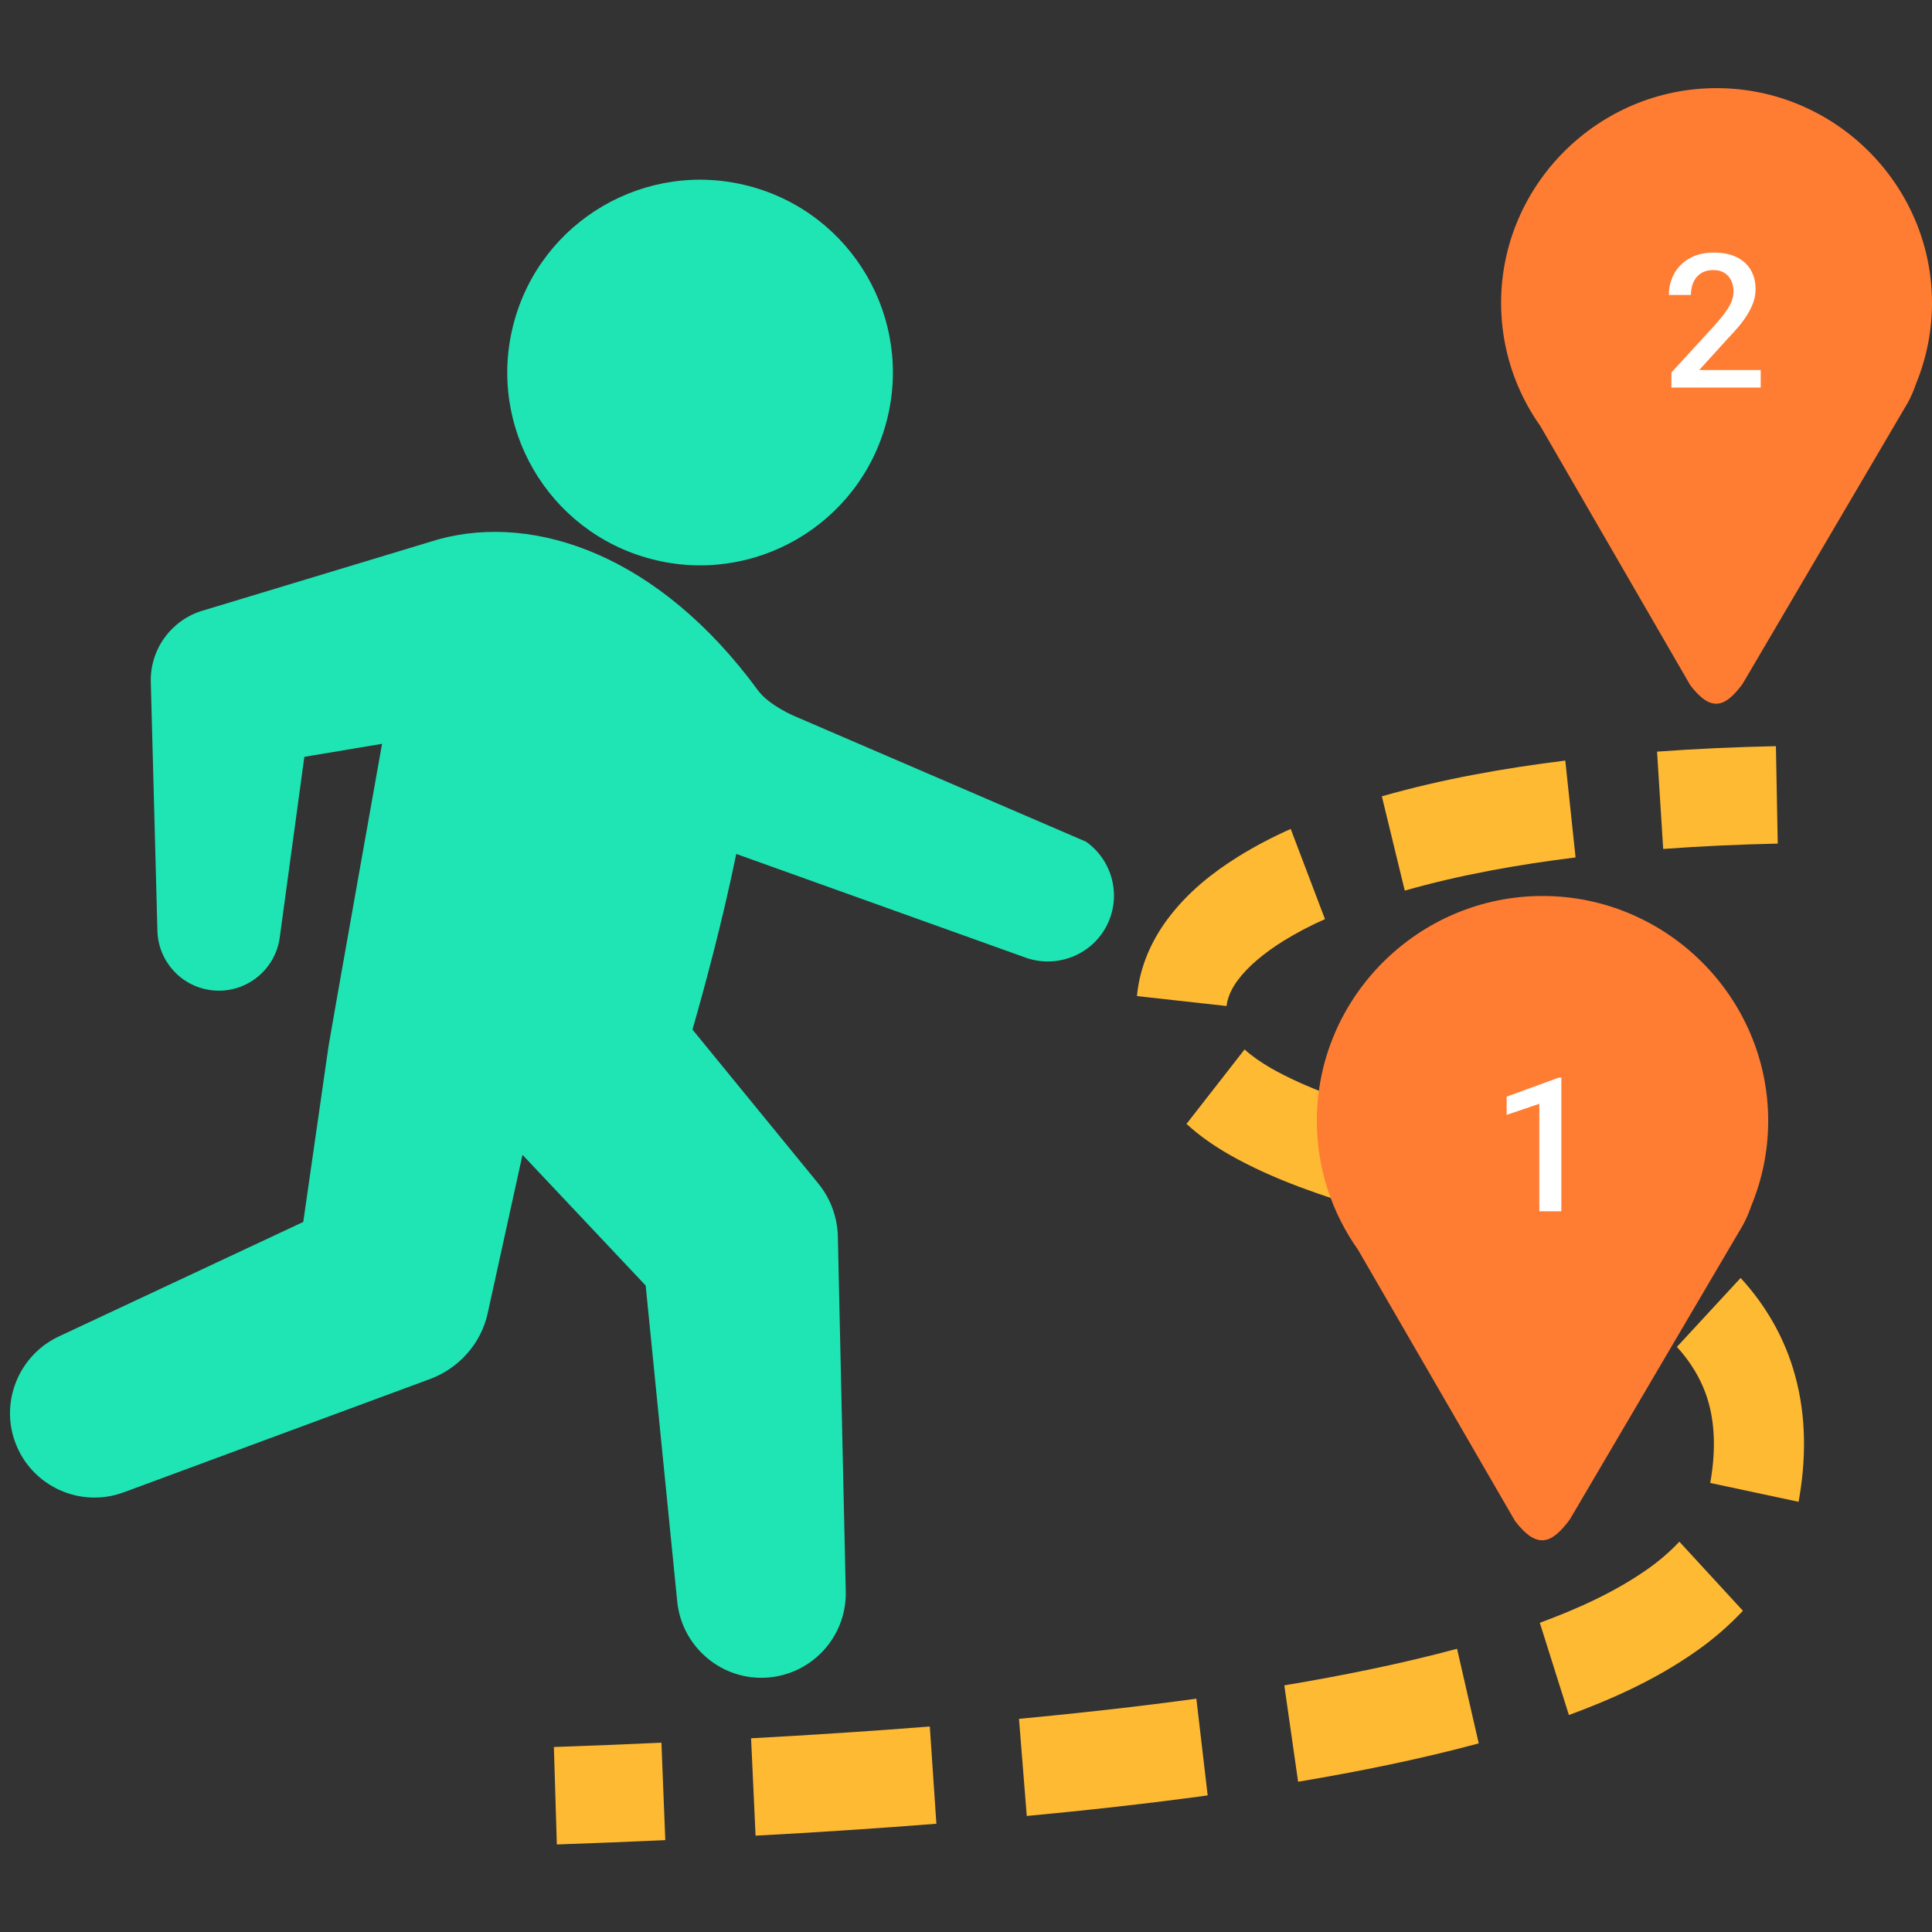 <svg width="1547" height="1547" viewBox="0 0 1547 1547" fill="none" xmlns="http://www.w3.org/2000/svg">
<rect x="0" y="0" width="1547" height="1547" fill="#333333" stroke="none"/>
<g clip-path="url(#clip0_122_16)">
<path fill-rule="evenodd" clip-rule="evenodd" d="M1422.02 597.461C1390.37 598.165 1358.64 599.503 1326.85 601.855L1331.76 679.765C1362.29 677.553 1392.87 676.13 1423.48 675.497L1422.02 597.461ZM1253.37 609.009C1204.5 615.079 1155.21 623.727 1106.48 637.627L1124.83 713.128C1169.11 700.51 1214.99 692.355 1261.59 686.567L1253.37 609.009ZM1033.51 663.766C1018.91 670.211 1004.77 677.66 991.204 686.06L991.147 686.13L991.063 686.159C971.698 698.355 951.291 713.833 934.63 736.324C922.561 752.618 912.688 773.223 910.379 797.587L982.134 805.544C982.669 799.826 985.598 792.278 990.866 785.179H990.894V785.151C999.386 773.659 1012.12 763.223 1027.26 753.675L1027.31 753.647C1038.11 746.986 1049.34 741.076 1060.94 735.958L1033.51 663.766ZM996.569 840.302L950.052 899.946C961.079 910.029 972.642 917.775 983.81 924.254L983.951 924.324L984.091 924.409C1021.16 945.492 1059.38 957.392 1094.82 968.687L1115.18 893.791C1079.76 882.496 1046.37 871.596 1017.75 855.343C1009.55 850.583 1002.37 845.612 996.569 840.302ZM1184.37 914.86L1164.49 989.883L1173.89 992.812L1185.44 996.502C1223.67 1008.94 1260.28 1022.22 1293.01 1040.6L1326.22 971.307C1286.65 949.069 1245.57 934.535 1205.98 921.662L1205.86 921.634L1194.01 917.846L1184.37 914.86ZM1393.75 1023.3L1342.73 1078.51C1354.78 1091.57 1363.81 1107.27 1368.2 1123.49L1368.23 1123.58L1368.26 1123.7C1373.5 1142.65 1373.51 1164.93 1369.42 1187.43L1440.17 1202.53C1445.94 1170.76 1446.87 1135.87 1437.38 1101.44C1429.11 1070.99 1413.34 1044.54 1393.75 1023.3ZM1344.71 1234.47C1336.92 1242.71 1328.3 1250.12 1319 1256.61H1318.97C1293.62 1274.44 1264.21 1287.87 1232.97 1299.42L1256.27 1373.28C1290.43 1360.64 1325.52 1345.15 1358.3 1322.08L1358.39 1322.01L1358.43 1321.98C1371.89 1312.56 1384.35 1301.76 1395.6 1289.78L1344.71 1234.47ZM1166.7 1320.22C1121.45 1332.39 1075.2 1341.66 1028.38 1349.52L1039.43 1426.68C1087.6 1418.58 1135.98 1408.91 1184.06 1395.98L1166.7 1320.22ZM957.953 1360.17C910.829 1366.6 863.452 1371.85 815.935 1376.33L822.16 1454.1C870.41 1449.57 918.744 1444.23 967.008 1437.62L957.953 1360.17ZM744.518 1382.46C696.901 1386.23 649.173 1389.3 601.401 1391.9L605.007 1469.86C653.243 1467.26 701.521 1464.14 749.785 1460.31L744.518 1382.46ZM529.618 1395.42C500.986 1396.75 472.284 1397.85 443.512 1398.87L445.878 1476.9C474.83 1475.91 503.777 1474.75 532.716 1473.44L529.618 1395.42Z" fill="#FFBA33"/>
<path d="M1374.48 70.571C1279.67 70.571 1201.96 148.044 1201.96 242.614C1201.96 279.246 1213.64 313.299 1233.46 341.283L1353.44 548.676C1370.24 570.618 1381.41 566.45 1395.38 547.521L1527.69 322.327C1530.37 317.496 1532.47 312.356 1534.28 307.089C1542.68 286.631 1547 264.729 1547 242.614C1547 148.03 1469.32 70.571 1374.48 70.571Z" fill="#FF7C33"/>
<path d="M1409.84 296.288V310.35H1338.36V298.265L1373.07 260.399C1376.88 256.102 1379.88 252.391 1382.08 249.266C1384.28 246.141 1385.82 243.333 1386.7 240.843C1387.62 238.304 1388.09 235.838 1388.09 233.446C1388.09 230.077 1387.45 227.123 1386.18 224.583C1384.96 221.996 1383.16 219.969 1380.76 218.504C1378.37 216.991 1375.46 216.234 1372.05 216.234C1368.09 216.234 1364.77 217.088 1362.09 218.797C1359.4 220.506 1357.37 222.875 1356.01 225.902C1354.64 228.88 1353.96 232.298 1353.96 236.156H1336.3C1336.3 229.955 1337.72 224.291 1340.55 219.164C1343.38 213.988 1347.49 209.886 1352.86 206.859C1358.23 203.783 1364.7 202.245 1372.27 202.245C1379.4 202.245 1385.45 203.441 1390.43 205.833C1395.41 208.226 1399.2 211.62 1401.78 216.014C1404.42 220.409 1405.74 225.609 1405.74 231.615C1405.74 234.935 1405.2 238.231 1404.13 241.502C1403.05 244.774 1401.51 248.045 1399.51 251.317C1397.56 254.54 1395.24 257.787 1392.55 261.058C1389.87 264.281 1386.91 267.552 1383.69 270.873L1360.62 296.288H1409.84Z" fill="white"/>
<path d="M1235.13 717.432C1135.82 717.432 1054.43 798.516 1054.43 897.486C1054.43 935.836 1066.68 971.477 1087.43 1000.77L1213.09 1217.84C1230.68 1240.81 1242.39 1236.45 1257.02 1216.63L1395.61 980.944C1398.41 975.871 1400.6 970.488 1402.52 964.985C1411.32 943.567 1415.84 920.637 1415.84 897.486C1415.84 798.516 1334.47 717.432 1235.13 717.432Z" fill="#FF7C33"/>
<path d="M1250.21 862.885V969.892H1232.56V883.833L1206.41 892.695V878.12L1248.09 862.885H1250.21Z" fill="white"/>
<path d="M521.261 447.57C603.713 469.282 688.132 420.056 709.847 337.606C731.554 255.171 682.333 170.735 599.895 149.026C517.443 127.314 433.013 176.551 411.304 258.984C389.594 341.436 438.812 425.863 521.261 447.57Z" fill="#1FE5B4"/>
<path d="M636.141 573.398L869.612 673.973C890.495 688.702 898.199 716.783 886.551 740.434C874.369 765.174 845.201 776.074 819.959 766.336L589.54 683.769C578.498 737.59 564.471 789.668 554.482 824.4L651.509 943.121L655.166 947.595C665.4 960.109 670.557 975.168 670.889 990.171L677.219 1274.31C678.054 1311.65 648.445 1342.6 611.096 1343.43C575.596 1344.23 545.845 1317.25 542.289 1282.53L517.007 1029.36L418.373 924.696L391.82 1045.58L390.499 1051.58C385.044 1076.44 366.98 1095.65 344.834 1104.03L99.106 1194.93C64.064 1207.89 25.151 1189.99 12.188 1154.94C-0.083 1121.78 15.542 1085.04 46.933 1070.22L242.824 978.447L263.156 837.152C264.111 830.512 305.924 595.596 305.924 595.596L243.698 606.013L223.986 750.697C220.315 777.618 195.514 796.473 168.589 792.803C144.349 789.498 126.656 769.048 126.05 745.361L120.757 546.225C120.048 519.454 137.55 496.429 161.997 489.027L170.983 486.326L351.281 431.793C429.072 410.689 528.004 445.066 606.965 552.848C615.747 564.834 636.141 573.398 636.141 573.398Z" fill="#1FE5B4"/>
</g>
<defs>
<clipPath id="clip0_122_16">
<rect width="1547" height="1547" fill="white"/>
</clipPath>
</defs>
</svg>
